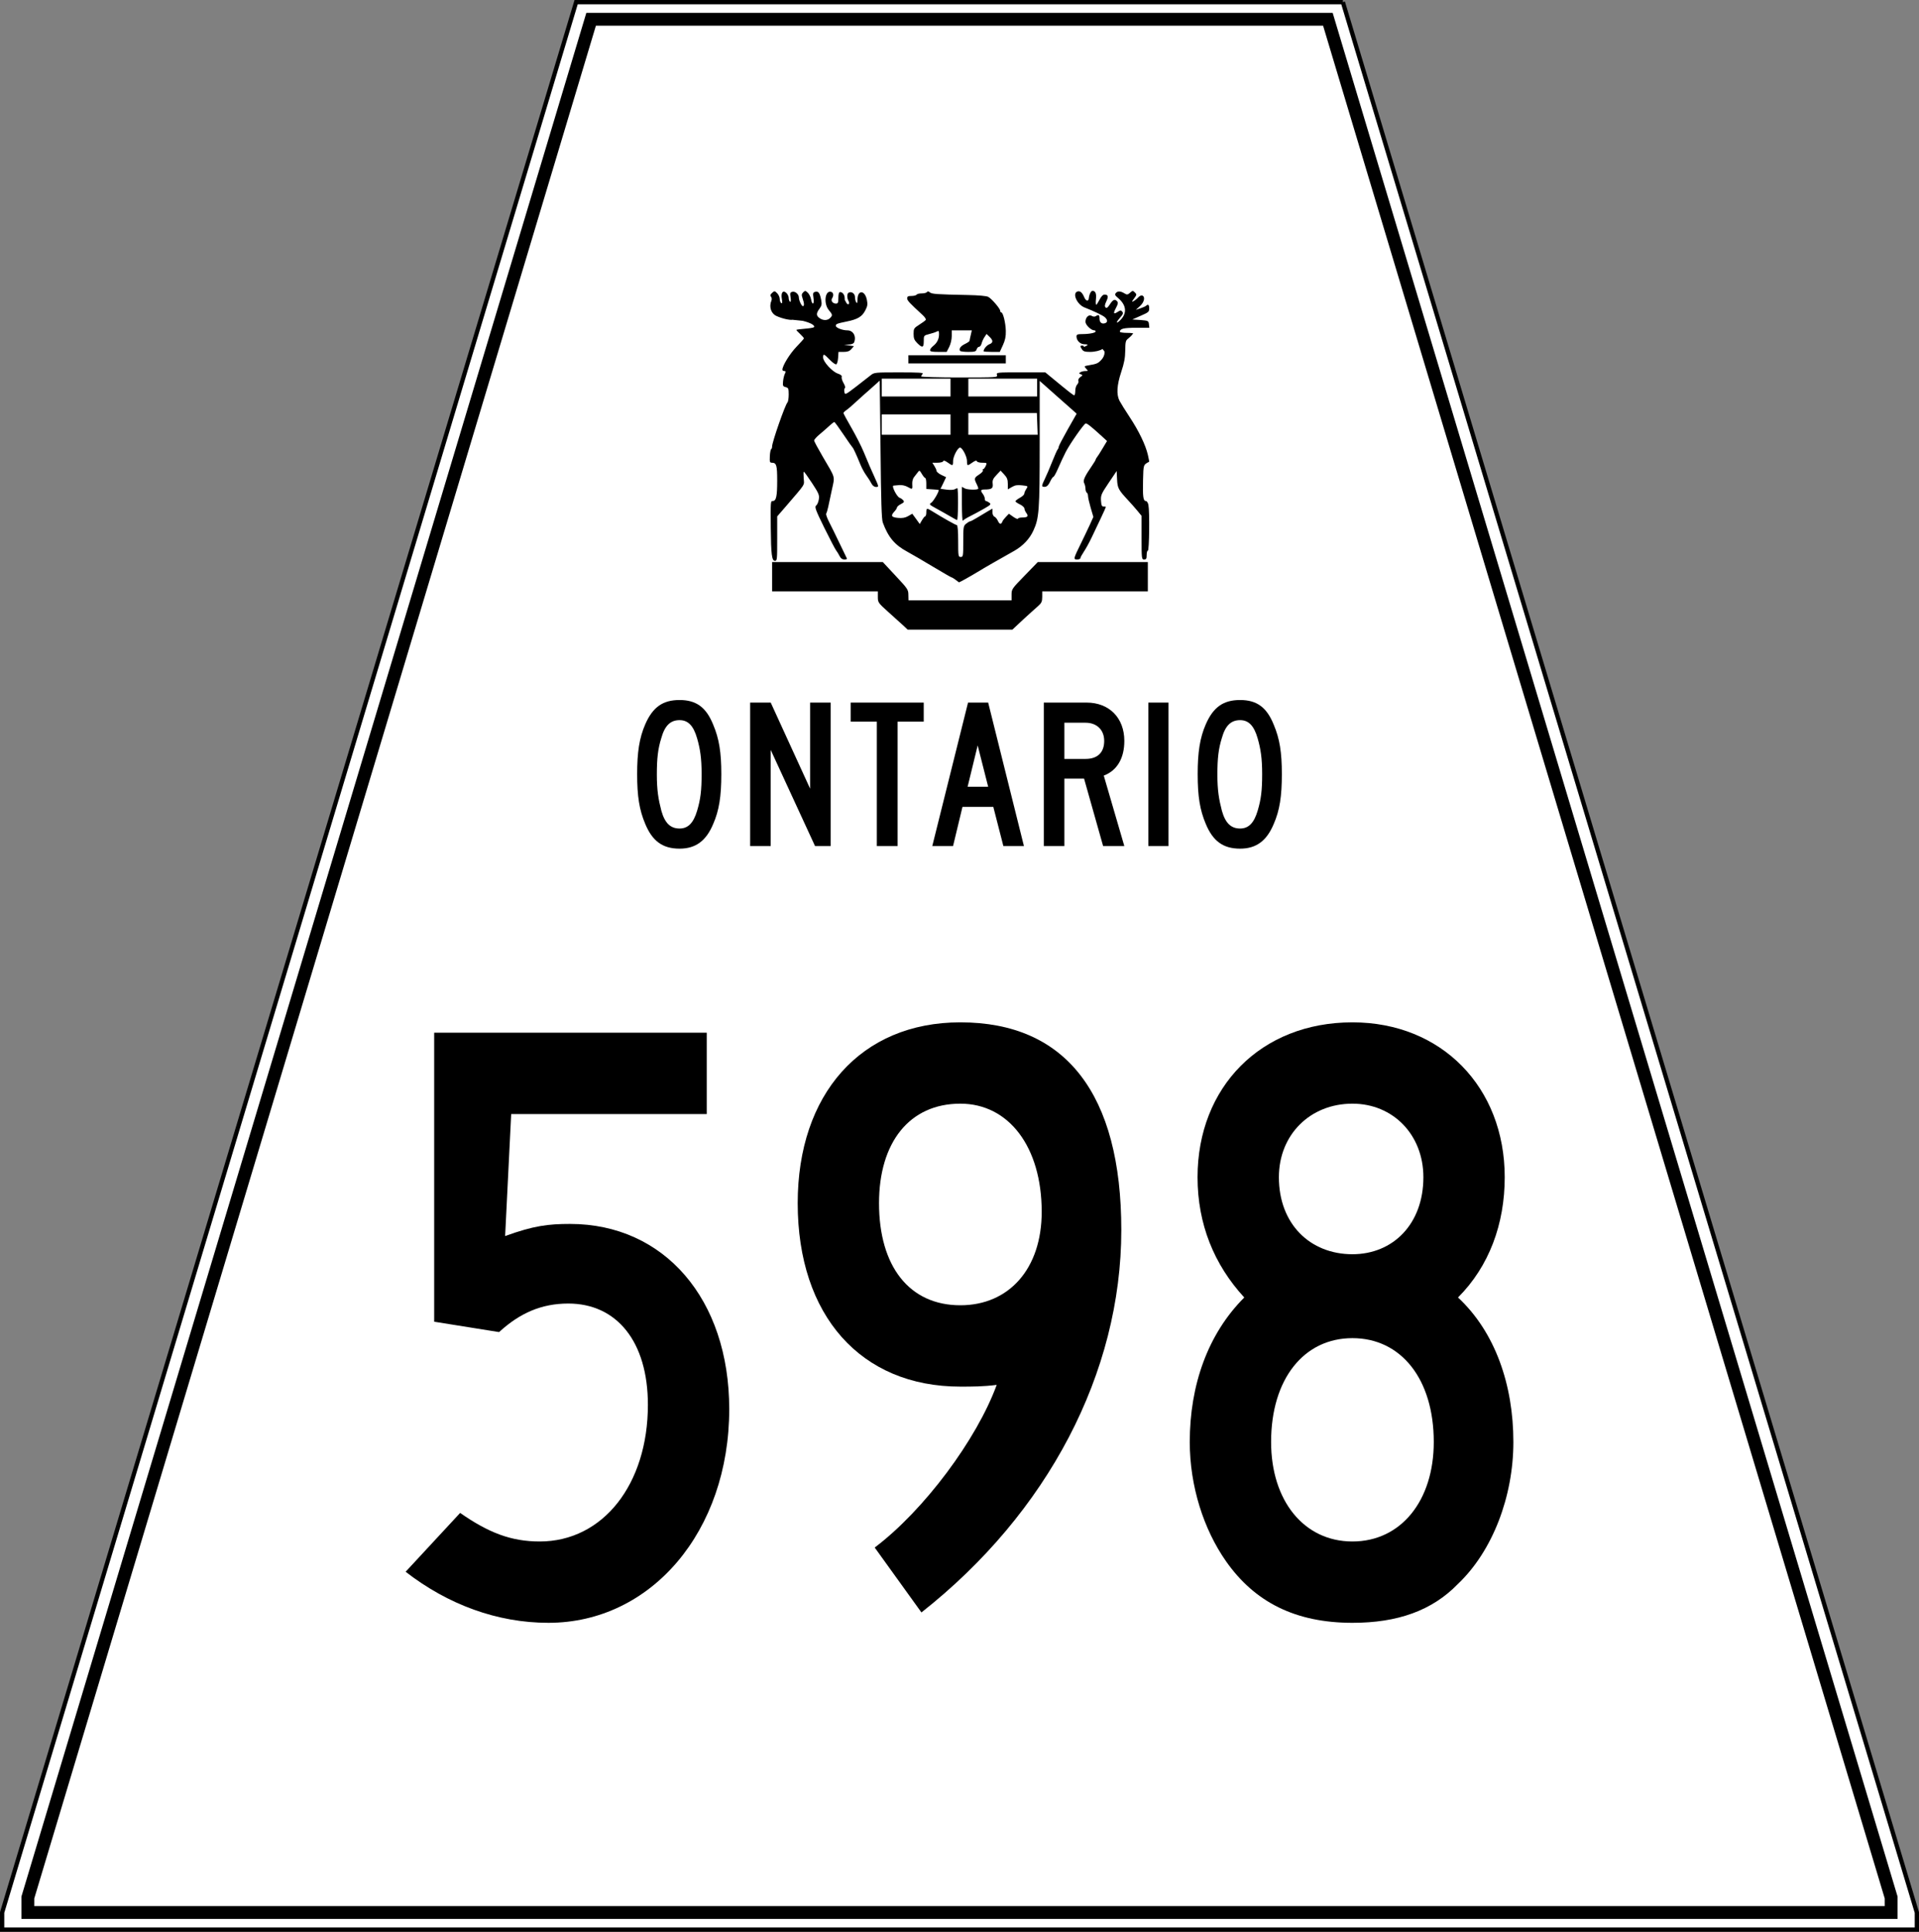 <?xml version="1.0" encoding="UTF-8" standalone="no"?>
<!-- Created with Inkscape (http://www.inkscape.org/) -->

<svg
   xmlns:svg="http://www.w3.org/2000/svg"
   xmlns="http://www.w3.org/2000/svg"
   version="1.1"
   width="448"
   height="451"
   id="svg2">
  <rect width="100%" height="100%" fill="#808080" stroke="none"/>
  <defs
     id="defs6" />
  <path
     d="m 313.5,0.5 -179,0 -134,446 0,4 447,0 0,-4 -134,-446 z"
     id="path2816"
     style="fill:#ffffff;fill-opacity:1;stroke:#000000;stroke-width:1px;stroke-linecap:butt;stroke-linejoin:miter;stroke-opacity:1" />
  <path
     d="m 138,4.5 172,0 131.5,438.5 0,3.5 -435,0 0,-3.5 L 138,4.5 z"
     id="path2818"
     style="font-size:medium;font-style:normal;font-variant:normal;font-weight:normal;font-stretch:normal;text-indent:0;text-align:start;text-decoration:none;line-height:normal;letter-spacing:normal;word-spacing:normal;text-transform:none;direction:ltr;block-progression:tb;writing-mode:lr-tb;text-anchor:start;color:#000000;fill:none;stroke:#000000;stroke-width:3;stroke-miterlimit:4;stroke-opacity:1;stroke-dasharray:none;marker:none;visibility:visible;display:inline;overflow:visible;enable-background:accumulate;font-family:Andale Mono;-inkscape-font-specification:Andale Mono" />
  <g
     id="text2816"
     style="font-size:202px;font-style:normal;font-variant:normal;font-weight:normal;font-stretch:normal;text-align:center;text-anchor:middle;fill:#000000;fill-opacity:1;stroke:none;font-family:Roadgeek 2005 Series C;-inkscape-font-specification:Roadgeek 2005 Series C">
    <path
       d="m 170.243,328.97 c 0,-25.654 -15.15,-43.228 -37.168,-43.228 -5.05,0 -8.484,0.404 -15.15,2.828 l 1.414,-28.482 45.652,0 0,-18.988 -63.63,0 0,67.468 15.15,2.424 c 4.848,-4.444 9.898,-6.666 16.16,-6.666 11.312,0 18.584,8.888 18.584,23.634 0,18.584 -10.504,31.916 -25.25,31.916 -6.666,0 -11.918,-2.02 -18.584,-6.666 l -12.726,13.736 c 9.898,7.676 21.412,11.918 33.33,11.918 24.038,0 42.218,-21.412 42.218,-49.894"
       id="path6637" />
    <path
       d="m 261.774,287.156 c 0,-31.714 -12.928,-48.48 -37.572,-48.48 -23.23,0 -37.976,16.766 -37.976,42.218 0,26.26 14.746,42.824 37.976,42.824 2.828,0 5.252,0 8.484,-0.404 -4.646,12.726 -16.968,29.29 -28.482,37.976 l 10.908,15.15 c 29.492,-23.23 46.662,-55.954 46.662,-89.284 m -18.584,-4.242 c 0,13.332 -7.676,21.816 -18.988,21.816 -11.918,0 -18.988,-9.09 -18.988,-23.836 0,-14.14 7.07,-23.23 18.988,-23.23 11.312,0 18.988,10.1 18.988,25.25"
       id="path6639" />
    <path
       d="m 353.305,336.646 c 0,-13.332 -4.242,-25.654 -12.928,-33.734 7.272,-7.272 10.908,-17.17 10.908,-28.078 0,-21.008 -14.746,-36.158 -35.552,-36.158 -21.412,0 -36.158,15.15 -36.158,36.158 0,10.908 3.838,20.402 10.908,28.078 -8.484,8.484 -12.726,20.402 -12.726,33.734 0,10.302 3.232,20.402 8.484,27.876 6.666,9.494 16.16,14.342 29.492,14.342 10.504,0 18.584,-2.828 24.644,-9.09 8.08,-7.676 12.928,-20.402 12.928,-33.128 m -21.008,-61.812 c 0,10.908 -7.07,17.978 -16.564,17.978 -9.898,0 -17.17,-7.07 -17.17,-17.978 0,-9.898 7.272,-17.17 17.17,-17.17 9.494,0 16.564,7.272 16.564,17.17 m 2.424,61.812 c 0,13.736 -7.676,23.23 -18.988,23.23 -11.312,0 -18.988,-9.494 -18.988,-23.23 0,-14.746 7.676,-24.24 18.988,-24.24 11.312,0 18.988,9.494 18.988,24.24"
       id="path6641" />
  </g>
  <g
     id="text2820"
     style="font-size:50px;font-style:normal;font-variant:normal;font-weight:normal;font-stretch:normal;text-align:center;text-anchor:middle;fill:#000000;fill-opacity:1;stroke:none;font-family:Roadgeek 2005 Series C;-inkscape-font-specification:Roadgeek 2005 Series C">
    <path
       d="m 168.395,180.727 c 0,-5.05 -0.5,-8.25 -1.9,-11.55 -1.65,-4.1 -4,-5.75 -7.85,-5.75 -3.9,0 -6.25,1.65 -8,5.65 -1.4,3.2 -1.9,6.6 -1.9,11.65 0,5.15 0.5,8.35 1.9,11.65 1.65,3.95 4,5.75 8,5.75 3.75,0 6.2,-1.8 7.85,-5.75 1.4,-3.2 1.9,-6.5 1.9,-11.65 m -4.6,0 c 0,3.85 -0.25,5.85 -1.05,8.55 -0.85,2.85 -2.1,4.15 -4.1,4.15 -2.15,0 -3.45,-1.3 -4.25,-4.15 -0.7,-2.7 -1.05,-4.8 -1.05,-8.45 0,-3.75 0.25,-6 1.05,-8.55 0.8,-2.85 2.1,-4.15 4.25,-4.15 2,0 3.25,1.3 4.1,4.25 0.7,2.45 1.05,4.6 1.05,8.35"
       id="path3628" />
    <path
       d="m 193.927,197.527 0,-33.5 -4.8,0 0,20.1 -9.2,-20.1 -4.8,0 0,33.5 4.8,0 0,-22.45 10.35,22.45 3.65,0"
       id="path3630" />
    <path
       d="m 215.651,168.477 0,-4.45 -17.05,0 0,4.45 6.1,0 0,29.05 4.85,0 0,-29.05 6.1,0"
       id="path3632" />
    <path
       d="m 239.044,197.527 -8.35,-33.5 -4.7,0 -8.35,33.5 4.85,0 2.2,-9.15 7.2,0 2.35,9.15 4.8,0 m -8.35,-13.85 -4.8,0 2.35,-9.65 2.45,9.65"
       id="path3634" />
    <path
       d="m 262.481,197.527 -4.8,-16.45 c 3.15,-1.2 4.8,-4.1 4.8,-8.1 0,-5.4 -3.55,-8.95 -8.8,-8.95 l -10,0 0,33.5 4.8,0 0,-15.75 4.6,0 4.45,15.75 4.95,0 m -4.7,-24.55 c 0,2.7 -1.55,4.2 -4.35,4.2 l -4.95,0 0,-8.45 4.95,0 c 2.6,0 4.35,1.65 4.35,4.25"
       id="path3636" />
    <path
       d="m 272.795,197.527 0,-33.5 -4.7,0 0,33.5 4.7,0"
       id="path3638" />
    <path
       d="m 299.255,180.727 c 0,-5.05 -0.5,-8.25 -1.9,-11.55 -1.65,-4.1 -4,-5.75 -7.85,-5.75 -3.9,0 -6.25,1.65 -8,5.65 -1.4,3.2 -1.9,6.6 -1.9,11.65 0,5.15 0.5,8.35 1.9,11.65 1.65,3.95 4,5.75 8,5.75 3.75,0 6.2,-1.8 7.85,-5.75 1.4,-3.2 1.9,-6.5 1.9,-11.65 m -4.6,0 c 0,3.85 -0.25,5.85 -1.05,8.55 -0.85,2.85 -2.1,4.15 -4.1,4.15 -2.15,0 -3.45,-1.3 -4.25,-4.15 -0.7,-2.7 -1.05,-4.8 -1.05,-8.45 0,-3.75 0.25,-6 1.05,-8.55 0.8,-2.85 2.1,-4.15 4.25,-4.15 2,0 3.25,1.3 4.1,4.25 0.7,2.45 1.05,4.6 1.05,8.35"
       id="path3640" />
  </g>
  <path
     d="m 255.031,67.906 c -0.334,0 -0.751,0.838 -0.844,1.75 -0.081,0.79 -0.692,0.645 -1.062,-0.25 -0.47,-1.135 -1.011,-1.579 -1.625,-1.344 -1.218,0.467 -0.048,3.036 1.688,3.719 2.266,0.891 4.264,1.847 4.75,2.281 0.638,0.571 0.689,1.147 0.094,1.375 -0.778,0.298 -1.344,-0.134 -1.344,-1.031 0,-0.904 -0.185,-1.031 -0.875,-0.594 -0.256,0.162 -0.622,0.134 -0.938,-0.062 -0.672,-0.419 -1.469,0.327 -1.469,1.375 0,0.723 1.31,2 2.062,2 0.179,0 0.312,0.107 0.312,0.25 0,0.333 -1.489,0.625 -3.156,0.625 -1.048,0 -1.312,0.105 -1.312,0.531 0,0.992 0.867,1.839 1.875,1.844 0.722,0.004 0.871,0.093 0.531,0.312 -0.194,0.126 -0.511,0.239 -0.688,0.312 0.027,-0.198 -0.092,-0.312 -0.344,-0.312 -0.575,0 -0.575,0.105 -0.094,0.875 0.289,0.463 0.696,0.594 1.875,0.594 1.17,0 2.443,-0.322 2.906,-0.688 0.209,0.237 0.5,0.568 0.5,0.719 0,0.682 -0.263,1.288 -0.75,1.812 -0.769,0.83 -1.071,0.965 -2.938,1.281 -1.11,0.188 -1.13,0.223 -0.625,0.781 0.502,0.554 0.501,0.558 -0.188,0.562 -0.393,0.003 -0.916,0.129 -1.156,0.281 -0.373,0.236 -0.354,0.297 0.094,0.469 0.484,0.186 0.485,0.251 -0.094,0.656 -0.359,0.252 -0.565,0.625 -0.469,0.875 0.092,0.24 -0.036,0.63 -0.281,0.875 -0.245,0.245 -0.438,0.908 -0.438,1.469 0,0.561 -0.106,1.031 -0.25,1.031 -0.229,0 -1.093,-0.673 -5.688,-4.469 l -1.062,-0.875 -5.719,0 c -5.611,-0.009 -5.747,0.013 -5.562,0.594 0.186,0.586 0.055,0.594 -8.75,0.594 -4.917,0 -8.938,-0.119 -8.938,-0.25 0,-0.131 0.148,-0.398 0.344,-0.594 0.278,-0.278 -0.931,-0.344 -5.469,-0.344 -5.674,0 -5.87,0.013 -6.688,0.688 -0.462,0.382 -1.993,1.572 -3.406,2.656 -2.503,1.92 -2.581,1.938 -2.719,1.219 -0.078,-0.406 -0.024,-0.814 0.125,-0.906 0.149,-0.092 0.017,-0.598 -0.312,-1.156 C 196.608,88.879 196.412,88.229 196.5,88 c 0.106,-0.277 -0.203,-0.549 -0.906,-0.781 -1.283,-0.423 -3.438,-2.771 -3.438,-3.75 0,-0.953 0.172,-0.901 1.531,0.5 0.645,0.664 1.337,1.158 1.531,1.094 0.195,-0.064 0.388,-0.736 0.438,-1.5 l 0.094,-1.406 1.219,0 c 0.886,0 1.355,-0.167 1.781,-0.656 l 0.594,-0.688 -1.125,-0.156 -1.156,-0.188 1.094,-0.031 c 0.684,-0.027 1.136,-0.234 1.25,-0.531 0.544,-1.418 -0.237,-2.781 -1.594,-2.781 -1.169,0 -2.688,-0.604 -2.688,-1.062 0,-0.43 0.226,-0.524 2.688,-1.031 2.41,-0.496 3.422,-1.113 4.156,-2.5 0.545,-1.029 0.624,-1.436 0.406,-2.531 -0.46,-2.317 -2.179,-2.365 -2.188,-0.062 -0.003,0.806 -0.097,0.958 -0.312,0.625 -0.159,-0.245 -0.279,-0.811 -0.281,-1.25 -0.005,-0.809 -0.871,-1.358 -1.5,-0.969 -0.385,0.238 -0.383,1.221 0,1.938 0.388,0.724 -0.131,1.09 -0.531,0.375 -0.121,-0.216 -0.242,-0.506 -0.344,-0.594 -0.012,-0.183 -0.021,-0.31 -0.031,-0.562 -0.029,-0.686 -0.481,-1.312 -1.062,-1.312 -0.26,0 -0.406,0.444 -0.406,1.344 0,1.111 -0.099,1.344 -0.562,1.344 -0.767,0 -1.253,-0.67 -0.906,-1.219 0.44,-0.695 0.323,-1.381 -0.25,-1.531 -1.418,-0.371 -1.781,2.759 -0.5,4.281 0.871,1.035 0.906,1.219 0.281,1.844 -0.595,0.595 -1.592,0.624 -2.438,0.031 -0.827,-0.579 -0.836,-1.13 -0.031,-2.219 0.507,-0.686 0.577,-1.059 0.406,-1.969 -0.316,-1.683 -0.649,-2.158 -1.375,-1.969 -0.556,0.145 -0.61,0.286 -0.438,1.438 0.229,1.525 -0.282,1.81 -0.562,0.312 -0.103,-0.55 -0.452,-1.265 -0.781,-1.562 -0.274,-0.248 -0.417,-0.366 -0.562,-0.375 -0.145,-0.009 -0.283,0.095 -0.5,0.312 -0.392,0.392 -0.402,0.643 -0.125,1.438 0.398,1.143 0.405,1.781 0.062,1.781 -0.308,0 -0.938,-1.344 -0.938,-2 0,-0.773 -0.853,-1.521 -1.531,-1.344 -0.527,0.138 -0.568,0.301 -0.406,1.312 0.122,0.764 0.074,1.123 -0.125,1 -0.167,-0.103 -0.312,-0.501 -0.312,-0.875 0,-0.374 -0.259,-0.913 -0.562,-1.188 -0.81,-0.733 -1.308,-0.004 -1.031,1.469 0.149,0.794 0.087,1.056 -0.156,0.906 -0.186,-0.115 -0.344,-0.538 -0.344,-0.938 0,-0.399 -0.253,-1.003 -0.594,-1.344 -0.589,-0.589 -0.645,-0.584 -1.188,-0.094 -0.431,0.39 -0.499,0.606 -0.25,0.906 0.183,0.22 0.217,0.616 0.094,0.906 -0.605,1.419 -0.097,2.984 1.125,3.562 1.319,0.624 3.194,1.03 3.781,0.906 l 2.406,0.25 c 1.869,0.451 2.983,1.111 2.594,1.5 -0.104,0.104 -1.053,0.258 -2.125,0.344 -1.072,0.086 -1.969,0.206 -1.969,0.281 0,0.076 0.416,0.51 0.906,0.969 0.491,0.458 0.875,0.918 0.875,1 0,0.082 -0.778,0.966 -1.75,1.969 -1.55,1.599 -3.281,4.42 -3.281,5.344 0,0.174 0.186,0.312 0.438,0.312 0.362,0 0.404,0.131 0.156,0.594 -0.172,0.321 -0.374,1.121 -0.438,1.781 -0.103,1.066 -0.041,1.216 0.594,1.375 0.641,0.161 0.719,0.336 0.719,1.719 0,0.849 -0.128,1.688 -0.281,1.844 -0.546,0.552 -3.594,9.267 -3.594,10.281 0,0.279 -0.085,0.573 -0.219,0.656 -0.134,0.083 -0.275,0.83 -0.312,1.656 -0.059,1.288 -0.003,1.5 0.469,1.5 1.088,0 1.25,0.599 1.25,4.25 0,3.557 -0.232,4.688 -1.031,4.688 -0.51,0 -0.523,0.046 -0.469,6.219 0.055,6.24 0.252,7.75 0.969,7.75 0.523,0 0.531,-0.327 0.531,-5.188 l 0,-5.188 2.031,-2.344 c 4.732,-5.527 4.286,-4.799 4.156,-6.531 -0.064,-0.859 -0.064,-1.565 0.031,-1.562 0.095,0.003 0.976,1.218 1.938,2.688 1.568,2.396 1.724,2.783 1.562,3.781 -0.099,0.612 -0.372,1.253 -0.625,1.438 -0.399,0.292 -0.157,0.99 1.906,5.188 1.307,2.659 2.565,5.049 2.781,5.312 0.217,0.264 0.556,0.832 0.781,1.281 0.275,0.55 0.647,0.812 1.125,0.812 0.391,0 0.658,-0.096 0.594,-0.219 -0.064,-0.123 -0.828,-1.701 -1.688,-3.5 -0.86,-1.799 -1.952,-4.028 -2.438,-4.969 -0.486,-0.94 -0.813,-1.847 -0.719,-2 0.094,-0.153 0.32,-0.857 0.469,-1.562 0.148,-0.706 0.541,-2.546 0.875,-4.094 0.694,-3.219 0.888,-2.486 -2.156,-7.688 -1.089,-1.861 -2,-3.546 -2,-3.75 0,-0.204 0.586,-0.868 1.281,-1.438 0.695,-0.57 1.701,-1.456 2.25,-1.969 0.549,-0.513 1.082,-0.913 1.188,-0.906 0.105,0.006 1.062,1.318 2.125,2.906 1.063,1.588 2.023,2.95 2.125,3.031 0.183,0.147 0.85,1.578 1.906,4.156 0.302,0.736 0.888,1.803 1.312,2.375 0.424,0.572 0.958,1.425 1.188,1.875 0.27,0.528 0.658,0.812 1.094,0.812 0.669,0 0.656,-0.025 -0.375,-2.312 -1.124,-2.494 -1.074,-2.381 -2.531,-5.875 -0.546,-1.308 -1.819,-3.815 -2.844,-5.594 -1.024,-1.779 -1.875,-3.345 -1.875,-3.469 0,-0.124 0.32,-0.439 0.688,-0.688 0.368,-0.248 1.339,-1.079 2.156,-1.844 0.818,-0.765 2.418,-2.188 3.562,-3.188 l 2.062,-1.844 0.188,16.062 c 0.121,12.032 0.243,16.282 0.531,17.062 1.267,3.433 2.784,5.237 5.719,6.812 1.015,0.545 3.708,2.127 6,3.5 2.292,1.373 4.246,2.496 4.344,2.5 0.098,0.004 0.529,0.243 0.938,0.562 0.409,0.32 0.746,0.59 0.781,0.594 0.118,0.012 2.898,-1.541 4.25,-2.375 0.736,-0.454 2.336,-1.399 3.562,-2.094 2.441,-1.383 2.652,-1.483 5.125,-2.906 2.032,-1.169 3.553,-2.788 4.438,-4.719 1.329,-2.899 1.468,-4.639 1.469,-20.25 l 0,-14.688 1.094,0.969 c 0.613,0.531 2.117,1.868 3.344,2.969 1.227,1.101 2.686,2.374 3.219,2.844 l 0.969,0.875 -2.094,3.688 c -1.146,2.029 -2.094,3.844 -2.094,4.031 0,0.187 -0.112,0.47 -0.25,0.625 -0.138,0.155 -0.7,1.422 -1.25,2.812 -0.55,1.39 -1.344,3.257 -1.781,4.156 -0.635,1.307 -0.717,1.639 -0.375,1.719 0.735,0.171 1.163,-0.144 1.688,-1.25 0.279,-0.587 0.624,-1.062 0.75,-1.062 0.126,0 0.62,-0.896 1.094,-2 0.474,-1.104 1.274,-2.831 1.781,-3.812 0.998,-1.931 4.164,-6.461 4.625,-6.625 0.275,-0.098 1.169,0.586 3.75,2.938 l 1.25,1.156 -1.031,1.719 c -0.558,0.945 -1.143,1.865 -1.312,2.062 -0.169,0.198 -0.312,0.462 -0.312,0.562 0,0.1 -0.373,0.722 -0.844,1.406 -1.701,2.473 -2.165,3.462 -1.844,4.062 0.165,0.309 0.312,0.903 0.312,1.312 0,0.41 0.149,0.836 0.312,0.938 0.164,0.101 0.281,0.45 0.281,0.781 0,0.332 0.283,1.574 0.625,2.75 l 0.625,2.125 -0.875,1.938 c -0.486,1.058 -1.429,3.018 -2.094,4.375 -1.705,3.48 -1.737,3.625 -0.812,3.625 0.42,0 0.75,-0.138 0.75,-0.312 0,-0.175 0.387,-0.879 0.844,-1.562 0.457,-0.684 1.244,-2.124 1.75,-3.188 0.506,-1.063 1.452,-3.06 2.125,-4.469 0.673,-1.409 1.219,-2.633 1.219,-2.719 0,-0.086 -0.214,-0.148 -0.5,-0.125 -0.415,0.033 -0.554,-0.242 -0.625,-1.344 -0.082,-1.266 0.063,-1.604 1.781,-4.156 l 1.875,-2.781 0.094,1.938 c 0.096,2.052 0.314,2.458 2.594,4.906 0.609,0.654 1.573,1.735 2.125,2.406 l 1,1.219 0,5.094 c 0,4.9 0.022,5.094 0.594,5.094 0.481,0 0.594,-0.189 0.594,-1.031 0,-0.572 0.118,-1.031 0.281,-1.031 0.329,0 0.438,-9.123 0.125,-10.688 -0.102,-0.511 -0.372,-0.906 -0.594,-0.906 -0.61,0 -0.751,-1 -0.656,-4.875 0.09,-3.68 0.063,-3.555 1.406,-4.281 0.059,-0.032 -0.079,-0.758 -0.281,-1.625 -0.54,-2.313 -2.098,-5.552 -4.25,-8.812 -1.044,-1.581 -2.106,-3.289 -2.375,-3.812 -0.741,-1.443 -0.62,-3.631 0.406,-6.719 0.684,-2.057 0.925,-3.301 0.938,-5 0.014,-1.863 0.103,-2.357 0.562,-2.688 0.289,-0.208 1.092,-0.965 1.188,-1.188 0.026,-0.011 0.08,-0.019 0.094,-0.031 0.155,-0.133 -0.474,-0.219 -1.406,-0.219 -0.932,0 -1.688,-0.119 -1.688,-0.25 0,-0.729 0.874,-0.938 3.781,-0.938 l 3.094,0 -0.094,-0.844 c -0.089,-0.778 -0.175,-0.827 -1.969,-0.969 l -1.906,-0.125 1.969,-0.875 c 1.768,-0.767 1.969,-0.913 1.969,-1.688 0,-0.872 -0.238,-1.09 -0.75,-0.625 -0.155,0.141 -0.771,0.41 -1.344,0.594 l -1.031,0.344 0.969,-0.875 c 1.014,-0.928 1.276,-2.183 0.531,-2.469 -0.23,-0.088 -0.638,0.106 -0.938,0.438 -0.3,0.331 -0.791,0.713 -1.094,0.875 -0.466,0.249 -0.451,0.153 0.125,-0.625 0.636,-0.861 0.651,-0.943 0.188,-1.406 -0.463,-0.463 -0.546,-0.462 -1.125,0.062 -0.528,0.478 -0.729,0.513 -1.25,0.188 -0.943,-0.589 -1.647,-0.626 -2.062,-0.125 -0.319,0.384 -0.215,0.557 0.562,1.219 1.783,1.518 2.052,3.271 0.781,4.781 -0.423,0.503 -0.897,0.906 -1.062,0.906 -0.166,0 0.11,-0.475 0.625,-1.062 0.753,-0.857 0.878,-1.126 0.594,-1.469 -0.306,-0.368 -0.434,-0.381 -1.062,0.031 -1.001,0.656 -1.117,0.388 -0.406,-0.938 0.448,-0.837 0.523,-1.209 0.281,-1.5 -0.522,-0.629 -0.978,-0.455 -1.719,0.688 -0.507,0.782 -0.76,0.959 -1,0.719 -0.24,-0.24 -0.214,-0.598 0.156,-1.375 0.562,-1.179 0.452,-1.625 -0.406,-1.625 -0.367,0 -0.766,0.423 -1.156,1.188 -0.334,0.654 -0.682,1.188 -0.781,1.188 -0.1,0 -0.144,-0.588 -0.062,-1.312 0.146,-1.299 -0.108,-1.938 -0.812,-1.938 z m -38.375,0.125 c -0.11,-0.012 -0.185,0.051 -0.25,0.156 -0.106,0.171 -0.666,0.312 -1.219,0.312 -0.553,0 -1.086,0.118 -1.188,0.281 -0.101,0.164 -0.625,0.312 -1.188,0.312 -0.809,0 -1.031,0.114 -1.031,0.562 0,0.509 0.553,1.081 3.656,3.938 0.479,0.441 0.785,0.936 0.688,1.094 -0.097,0.158 -0.796,0.661 -1.531,1.125 -1.247,0.788 -1.312,0.924 -1.312,2.125 -4.2e-4,1.026 0.151,1.463 0.844,2.156 1.195,1.195 1.531,1.119 1.531,-0.438 0,-1.313 -7.1e-4,-1.344 1.25,-1.656 0.695,-0.174 1.495,-0.433 1.781,-0.594 0.446,-0.251 0.531,-0.159 0.531,0.625 0,1.111 -0.448,2.021 -1.375,2.75 -0.383,0.301 -0.719,0.735 -0.719,0.969 0,0.324 0.467,0.406 1.938,0.406 l 1.938,0 L 221.594,81 c 0.342,-0.67 0.594,-1.764 0.594,-2.531 l 0,-1.344 2.344,0 2.344,0 -0.25,1.094 c -0.142,0.613 -0.277,1.218 -0.281,1.344 -0.004,0.125 -0.466,0.449 -1.031,0.719 -1.038,0.495 -1.494,1.128 -1.188,1.625 0.092,0.149 0.977,0.25 1.938,0.25 1.485,0 1.777,-0.088 1.938,-0.594 0.104,-0.327 0.346,-0.594 0.562,-0.594 0.217,0 0.487,-0.355 0.594,-0.781 0.107,-0.426 0.395,-1.07 0.656,-1.469 l 0.5,-0.75 L 231,78.625 c 0.897,0.842 0.882,1.403 -0.031,1.75 -0.63,0.239 -1.344,1.111 -1.344,1.625 0,0.093 0.862,0.156 1.906,0.156 l 1.875,0 0.719,-1.562 c 0.529,-1.156 0.72,-2.023 0.688,-3.344 -0.046,-1.887 -0.642,-4.312 -1.062,-4.312 -0.138,0 -0.25,-0.159 -0.25,-0.375 0,-0.506 -1.946,-2.779 -2.781,-3.25 -0.397,-0.224 -2.24,-0.386 -4.812,-0.438 -7.345,-0.146 -8.364,-0.229 -8.844,-0.625 -0.157,-0.13 -0.297,-0.206 -0.406,-0.219 z m -4.594,14.906 0,1.906 22.75,0 0,-1.906 -22.75,0 z m -6.219,5.469 8.031,0 8.031,0 0,2.094 0,2.062 -8.031,0 -8.031,0 0,-2.062 0,-2.094 z m 20.219,0 8.031,0 8.031,0 0,2.094 0,2.062 -8.031,0 -8.031,0 0,-2.062 0,-2.094 z m 0,8.031 8,0 8,0 0.094,2.531 0.094,2.531 -8.094,0 -8.094,0 0,-2.531 0,-2.531 z m -20.219,0.312 8.031,0 8.031,0 0,2.375 0,2.375 -8.031,0 -8.031,0 0,-2.375 0,-2.375 z m 18.281,7.75 c 0.543,0 1.625,2.089 1.625,3.125 0,1.202 0.079,1.2 1.281,0.344 0.625,-0.445 0.95,-0.524 1.031,-0.281 0.065,0.196 0.625,0.344 1.25,0.344 1.105,0 1.147,0.029 0.812,0.75 -0.189,0.408 -0.461,0.749 -0.594,0.75 -0.132,0.001 -0.16,0.123 -0.062,0.281 0.098,0.158 -0.298,0.595 -0.875,0.969 -1.192,0.772 -1.224,0.956 -0.562,2.281 0.262,0.526 0.407,1 0.344,1.062 -0.291,0.291 -2.527,0.228 -3.125,-0.094 l -0.688,-0.375 0,4.094 c 0.003,2.254 0.099,3.982 0.219,3.812 0.12,-0.17 0.901,-0.654 1.719,-1.062 0.818,-0.408 2.288,-1.197 3.25,-1.75 1.6,-0.921 1.683,-1.044 1.188,-1.406 -0.298,-0.218 -0.649,-0.375 -0.781,-0.375 -0.132,0 -0.245,-0.245 -0.25,-0.531 -0.005,-0.286 -0.197,-0.776 -0.438,-1.094 -0.627,-0.829 -0.551,-1.058 0.375,-1.062 1.693,-0.008 2.032,-0.265 1.906,-1.344 -0.095,-0.811 0.078,-1.194 0.875,-2.031 l 0.969,-1.031 0.844,0.906 c 0.648,0.694 0.844,1.178 0.844,2.188 l 0,1.281 0.969,-0.562 c 0.733,-0.426 1.298,-0.501 2.375,-0.375 1.409,0.165 1.419,0.156 0.969,0.844 -0.25,0.381 -0.469,0.868 -0.469,1.094 0,0.225 -0.459,0.66 -1.031,0.969 -0.572,0.308 -1.031,0.683 -1.031,0.812 0,0.129 0.459,0.446 1.031,0.719 0.572,0.273 1.058,0.713 1.062,0.969 0.005,0.256 0.203,0.721 0.438,1.031 0.577,0.762 0.317,1.062 -0.906,1.062 -0.563,0 -1.031,0.123 -1.031,0.281 0,0.159 -0.476,-0.008 -1.062,-0.406 l -1.062,-0.75 -0.656,0.688 c -0.362,0.362 -0.765,0.87 -0.875,1.156 -0.28,0.73 -0.662,0.66 -1.062,-0.219 -0.188,-0.413 -0.535,-0.843 -0.781,-0.938 -0.256,-0.098 -0.469,-0.543 -0.469,-1.031 l 0,-0.844 -0.938,0.531 c -0.532,0.3 -1.664,0.985 -2.5,1.5 -0.836,0.515 -1.636,0.931 -1.781,0.938 -0.145,0.005 -0.57,0.256 -0.938,0.562 -0.626,0.522 -0.656,0.792 -0.656,4.156 0,3.397 -0.032,3.594 -0.594,3.594 -0.563,0 -0.594,-0.2 -0.594,-3.719 0,-2.335 -0.121,-3.719 -0.312,-3.719 -0.262,0 -3.264,-1.689 -5.875,-3.312 -1.121,-0.697 -1.25,-0.668 -1.25,0.344 0,0.491 -0.122,0.906 -0.25,0.906 -0.128,0 -0.456,0.409 -0.75,0.906 l -0.531,0.906 -0.875,-1.219 -0.875,-1.188 L 212,120.5 c -0.695,0.389 -1.363,0.503 -2.375,0.406 -1.554,-0.148 -1.74,-0.505 -0.812,-1.5 0.327,-0.351 0.594,-0.771 0.594,-0.938 0,-0.166 0.404,-0.522 0.906,-0.781 0.732,-0.379 0.839,-0.542 0.562,-0.875 -0.19,-0.229 -0.564,-0.505 -0.844,-0.594 -0.647,-0.205 -1.967,-2.816 -1.438,-2.844 0.202,-0.01 0.818,-0.071 1.375,-0.125 0.604,-0.059 1.407,0.135 2,0.469 1.07,0.601 1.076,0.597 1,-0.812 -0.028,-0.517 0.153,-1.199 0.406,-1.5 0.253,-0.301 0.651,-0.813 0.875,-1.125 0.389,-0.541 0.44,-0.52 0.969,0.375 0.305,0.516 0.653,0.938 0.781,0.938 0.128,0 0.25,0.576 0.25,1.281 l 0,1.281 1.406,0.094 c 0.773,0.04 1.425,0.112 1.469,0.156 0.202,0.202 -1.152,2.563 -1.688,2.938 -0.572,0.4 -0.537,0.45 1.094,1.344 0.943,0.516 2.401,1.33 3.219,1.812 0.818,0.482 1.578,0.899 1.688,0.906 0.11,0.007 0.204,-1.675 0.219,-3.719 0.015,-2.044 -0.062,-3.719 -0.156,-3.719 -0.094,0 -0.381,0.141 -0.656,0.281 -0.275,0.14 -1.116,0.162 -1.875,0.062 l -1.406,-0.188 0.656,-1.344 0.656,-1.375 -1.125,-0.531 c -0.624,-0.304 -1.125,-0.744 -1.125,-0.969 0,-0.225 -0.236,-0.722 -0.5,-1.125 l -0.469,-0.75 1.188,0 c 0.667,0 1.278,-0.145 1.344,-0.344 0.081,-0.243 0.407,-0.164 1.031,0.281 1.202,0.856 1.281,0.858 1.281,-0.344 0,-1.036 1.082,-3.125 1.625,-3.125 z m -43.875,26.719 0,3.438 0,3.406 12.344,0 12.344,0 0,1.312 c 0,1.26 0.082,1.39 2.438,3.5 1.343,1.203 2.928,2.625 3.5,3.156 l 1.031,0.969 12.219,0 12.219,0 2.5,-2.344 c 1.385,-1.277 2.968,-2.689 3.5,-3.156 0.811,-0.713 0.969,-1.075 0.969,-2.156 l 0,-1.281 12.312,0 12.344,0 0,-3.406 0,-3.438 -12.844,0 -12.844,0 -3.062,3.156 c -2.951,3.028 -3.062,3.162 -3.062,4.438 l 0,1.344 -12.031,0 -12.031,0 -0.031,-1.281 c -6.5e-4,-1.191 -0.143,-1.424 -2.969,-4.438 l -3,-3.219 -12.906,0 -12.938,0 z"
     id="path2844"
     style="fill:#000000" />
</svg>
